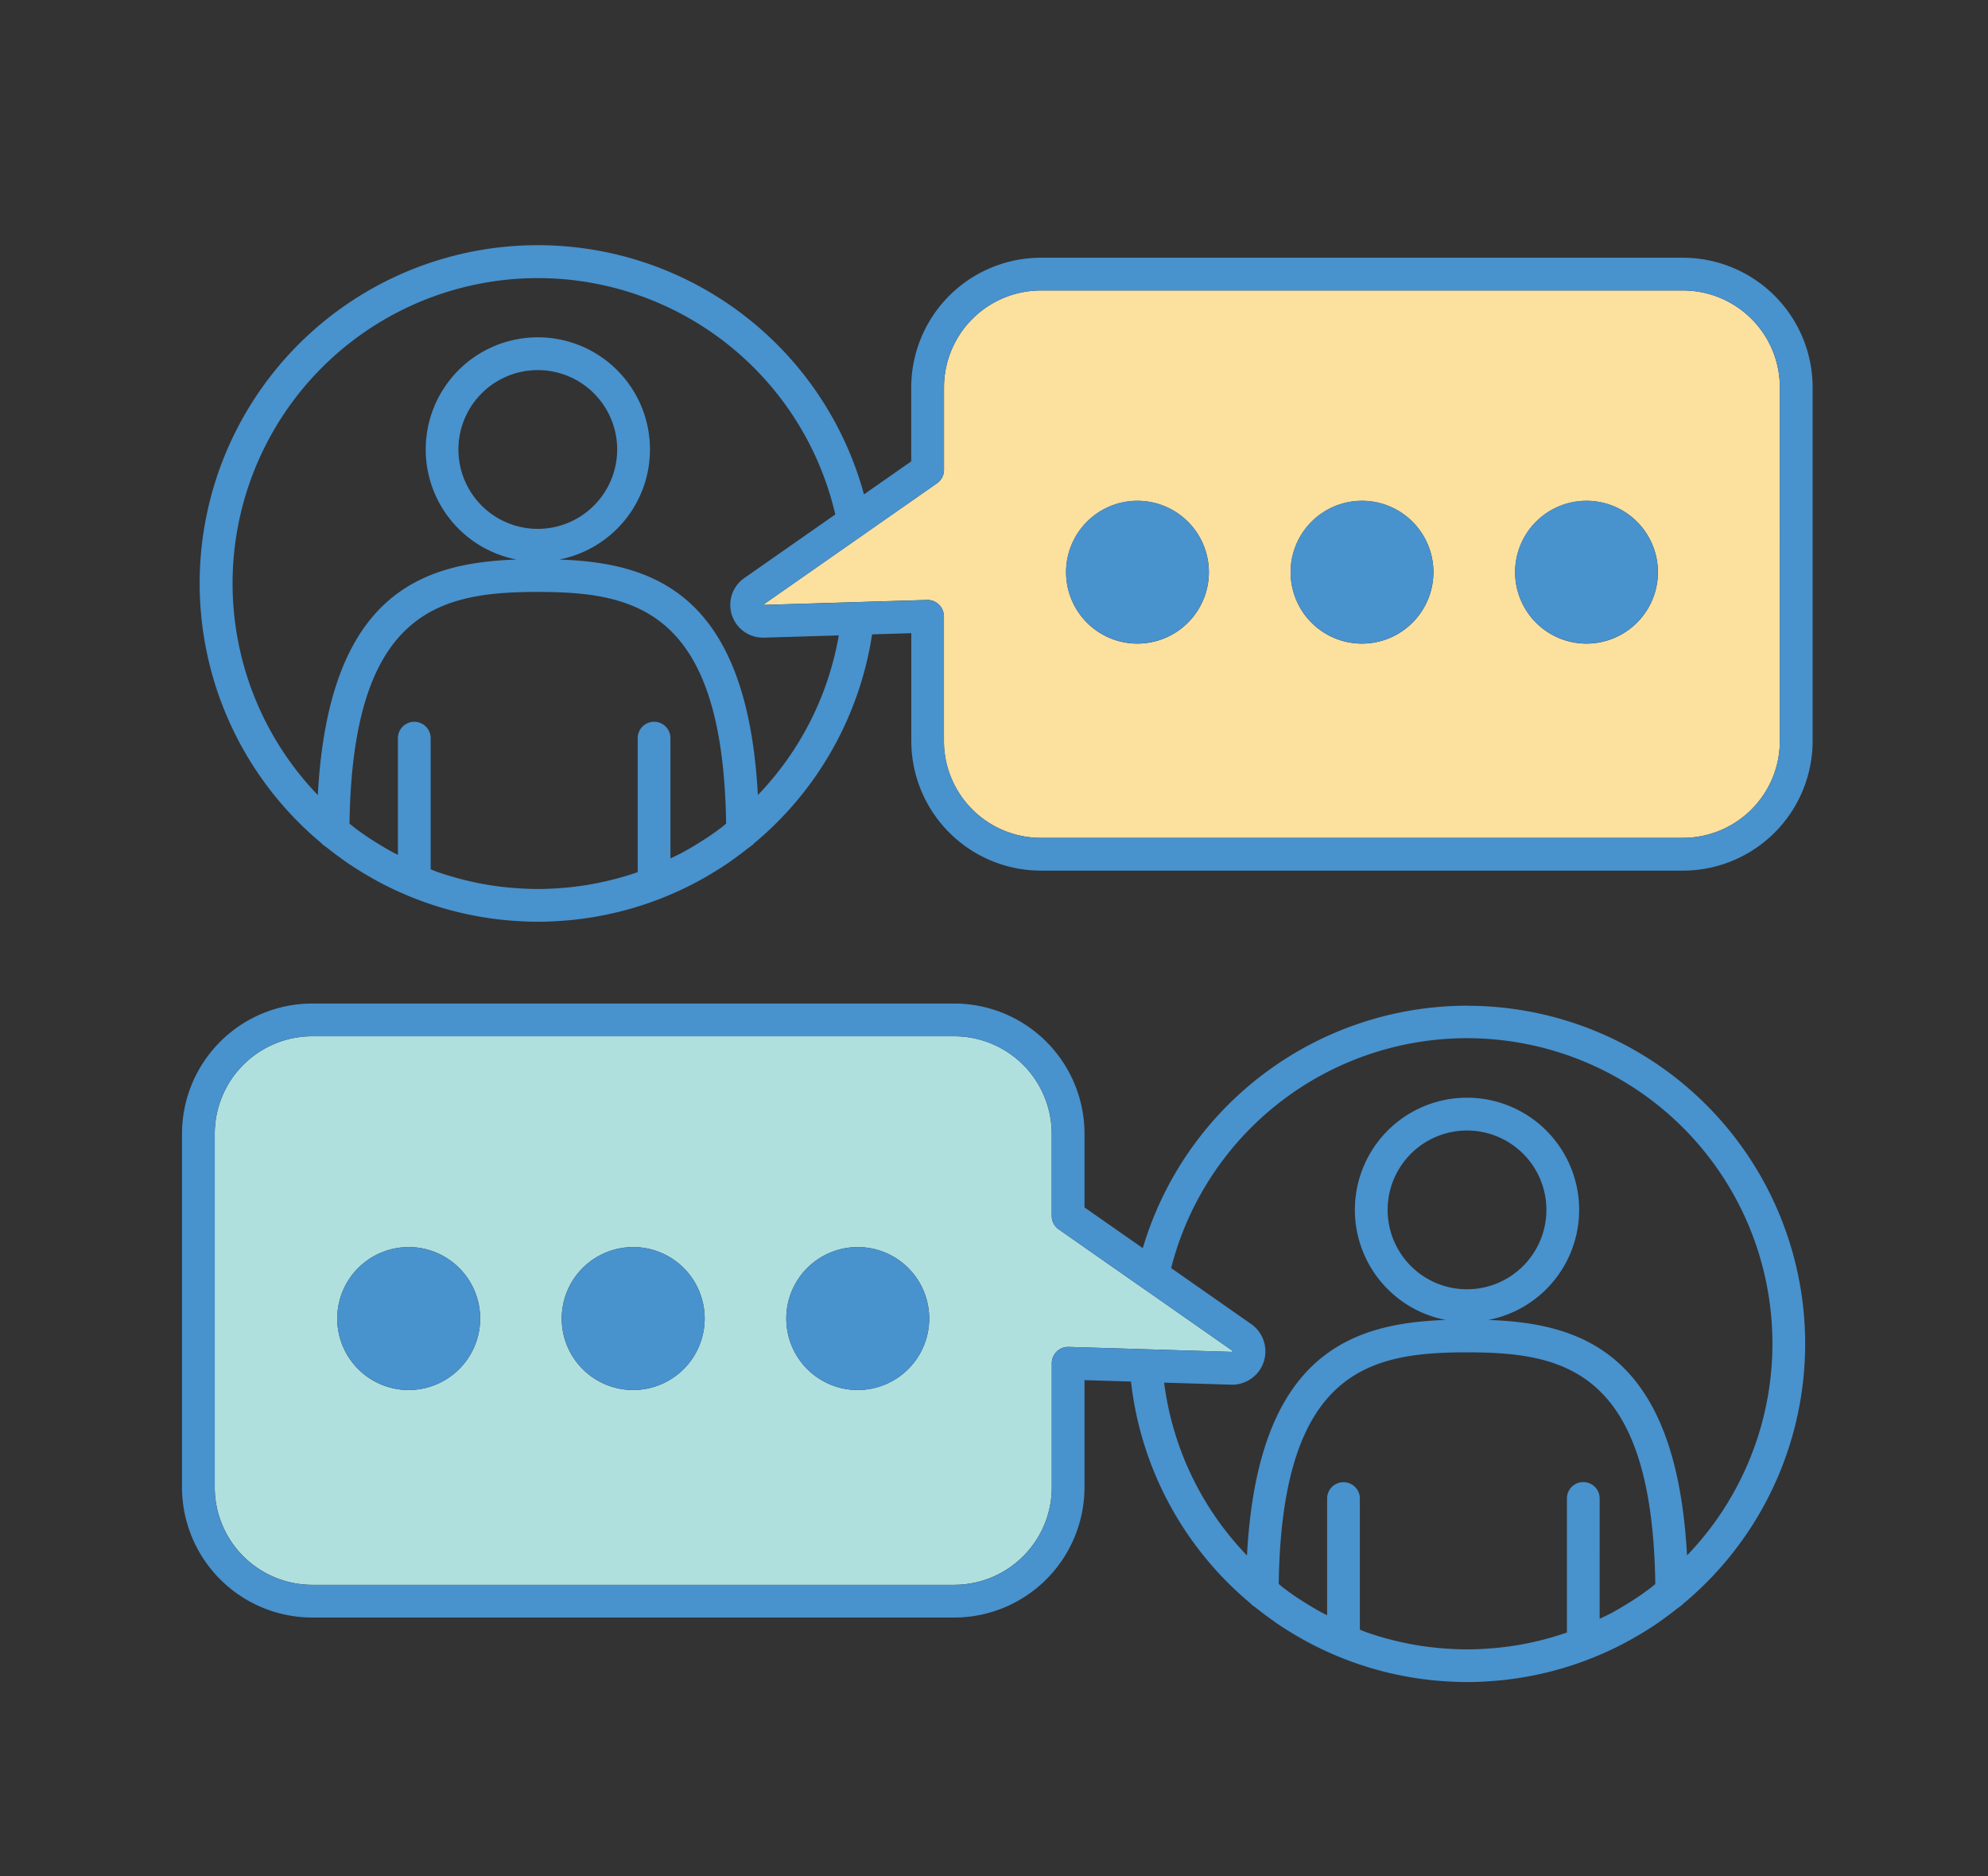 <?xml version="1.0" encoding="UTF-8"?> <svg xmlns="http://www.w3.org/2000/svg" xmlns:xlink="http://www.w3.org/1999/xlink" width="142" height="134" viewBox="0 0 142 134"><rect x="0" y="0" width="142" height="134" fill="#333333" stroke="none"/><defs><clipPath id="clip-path"><rect id="長方形_2959" data-name="長方形 2959" width="116.472" height="102.616" fill="none"></rect></clipPath></defs><g id="top_sec02_img06" transform="translate(-1079 -2022)"><rect id="長方形_2130" data-name="長方形 2130" width="142" height="134" transform="translate(1079 2022)" fill="none"></rect><g id="グループ_1661" data-name="グループ 1661" transform="translate(1092 2039.524)"><g id="グループ_1660" data-name="グループ 1660" clip-path="url(#clip-path)"><path id="パス_32031" data-name="パス 32031" d="M12.789,44.17c.1.076.2.14.3.214-.1-.077-.2-.156-.3-.234v.02" transform="translate(-0.822 -2.838)" fill="#fff"></path><path id="パス_32032" data-name="パス 32032" d="M70.335,79.437l-1.076-.752L68.2,77.948l-5.417-3.786a1.168,1.168,0,0,1-.5-.958V67.332a6.97,6.97,0,0,0-6.963-6.962H9.462A6.97,6.97,0,0,0,2.5,67.332V92.586a6.97,6.97,0,0,0,6.962,6.963H55.325a6.971,6.971,0,0,0,6.963-6.963V83.725a1.166,1.166,0,0,1,.355-.838,1.182,1.182,0,0,1,.851-.33l4.314.131,1.17.036,1.17.036,5.026.153.024-.076Zm-53.976,6.2a5.105,5.105,0,1,1,5.1-5.105,5.111,5.111,0,0,1-5.1,5.105m16.035,0a5.105,5.105,0,1,1,5.1-5.105,5.11,5.11,0,0,1-5.1,5.105m16.035,0a5.105,5.105,0,1,1,5.105-5.105,5.11,5.11,0,0,1-5.105,5.105" transform="translate(-0.161 -3.88)" fill="#b0e0de"></path><path id="パス_32033" data-name="パス 32033" d="M105.625,105.907c.028-.009.058-.017.086-.027v0l-.086.029" transform="translate(-6.789 -6.805)" fill="#fff"></path><path id="パス_32034" data-name="パス 32034" d="M83.721,102.206c.1.076.2.14.3.214-.1-.077-.2-.156-.3-.234v.02" transform="translate(-5.381 -6.568)" fill="#fff"></path><path id="パス_32035" data-name="パス 32035" d="M112.45,102.206v-.02c-.1.076-.191.153-.288.226.095-.071.195-.134.288-.207" transform="translate(-7.209 -6.568)" fill="#fff"></path><path id="パス_32036" data-name="パス 32036" d="M110.062,3.444H64.2a6.929,6.929,0,0,0-6.921,6.921v5.893a1.169,1.169,0,0,1-.5.959L52.1,20.483l-1.07.749-1.084.758-5.6,3.912,5.686-.172,1.177-.036,1.172-.036,3.686-.111h.036a1.171,1.171,0,0,1,1.17,1.17v8.9A6.929,6.929,0,0,0,64.2,42.54h45.863a6.929,6.929,0,0,0,6.922-6.921V10.365a6.929,6.929,0,0,0-6.922-6.921M71.1,28.668a5.1,5.1,0,1,1,5.1-5.105,5.111,5.111,0,0,1-5.1,5.105m16.034,0a5.1,5.1,0,1,1,5.105-5.105,5.11,5.11,0,0,1-5.105,5.105m16.036,0a5.1,5.1,0,1,1,5.105-5.105,5.11,5.11,0,0,1-5.105,5.105" transform="translate(-2.851 -0.221)" fill="#fce09e"></path><path id="パス_32037" data-name="パス 32037" d="M41.518,44.17v-.021c-.1.08-.2.16-.3.238.1-.075.2-.14.3-.217" transform="translate(-2.649 -2.838)" fill="#fff"></path><path id="パス_32038" data-name="パス 32038" d="M34.692,47.873c.028-.01.059-.017.088-.027v0l-.088.03" transform="translate(-2.23 -3.075)" fill="#fff"></path><path id="パス_32039" data-name="パス 32039" d="M107.3.884H61.436a9.271,9.271,0,0,0-9.261,9.26v5.284L48.8,17.786A24.151,24.151,0,1,0,10.048,42.7a1.135,1.135,0,0,0,.087.091c.136.111.283.208.42.316.289.228.583.451.881.665.183.132.365.266.552.393.435.294.881.571,1.332.835.148.086.3.172.444.255.5.281,1.017.546,1.54.789.086.04.173.079.259.118a23.949,23.949,0,0,0,5.7,1.768l.157.028q.943.163,1.9.25c.083.007.167.012.251.019.642.051,1.287.084,1.934.084s1.292-.033,1.934-.084c.083-.007.167-.011.252-.02q.954-.087,1.9-.248l.16-.029a23.943,23.943,0,0,0,5.69-1.766c.09-.04.181-.08.269-.122.519-.242,1.028-.505,1.53-.784.153-.085.306-.174.458-.263.447-.262.888-.536,1.319-.826.193-.131.38-.269.569-.405.289-.208.573-.423.852-.643.144-.113.3-.214.438-.33a1.094,1.094,0,0,0,.092-.095,24.151,24.151,0,0,0,8.411-14.911l2.8-.085v7.7a9.271,9.271,0,0,0,9.261,9.26H107.3a9.271,9.271,0,0,0,9.261-9.26V10.144A9.271,9.271,0,0,0,107.3.884M114.219,35.4a6.929,6.929,0,0,1-6.922,6.921H61.436A6.929,6.929,0,0,1,54.514,35.4V26.5a1.171,1.171,0,0,0-1.17-1.17h-.036l-3.686.112-1.172.036-1.177.036-5.685.172,5.6-3.913,1.084-.757,1.07-.749L54.015,17a1.168,1.168,0,0,0,.5-.958V10.144a6.929,6.929,0,0,1,6.922-6.921H107.3a6.929,6.929,0,0,1,6.922,6.921ZM37.152,42.588c-.332.211-.669.415-1.012.606-.112.063-.224.127-.337.188-.271.145-.55.272-.827.405V35.163a1.17,1.17,0,0,0-2.339,0v9.608c-.029.009-.058.017-.087.027a21.931,21.931,0,0,1-3.353.855l-.115.021c-.546.091-1.1.158-1.649.208l-.263.02c-.552.043-1.108.07-1.665.07s-1.112-.027-1.665-.07l-.262-.02c-.553-.05-1.1-.117-1.65-.208l-.114-.021a21.915,21.915,0,0,1-3.354-.855l-.131-.045c-.162-.056-.319-.127-.48-.188v-9.4a1.17,1.17,0,0,0-2.339,0v8.368c-.1-.052-.207-.1-.308-.152s-.217-.121-.326-.182c-.347-.194-.687-.4-1.024-.612-.17-.109-.342-.214-.509-.328-.338-.226-.667-.466-.992-.712-.1-.074-.2-.138-.3-.213v-.021c.216-15.278,6.484-16.558,13.45-16.558s13.234,1.28,13.451,16.558v.021c-.1.076-.2.141-.3.216-.323.244-.65.483-.985.707-.169.114-.343.222-.517.331M25.5,20.25a5.67,5.67,0,1,1,5.671-5.67A5.676,5.676,0,0,1,25.5,20.25M41.221,39.262c-.772-14.4-7.459-16.587-14.194-16.822a8.009,8.009,0,1,0-3.045,0c-6.735.235-13.422,2.425-14.194,16.822A21.807,21.807,0,1,1,46.75,19.22l-6.5,4.544a2.339,2.339,0,0,0,1.408,4.256h0L47,27.858a21.778,21.778,0,0,1-5.777,11.4" transform="translate(-0.087 0)" fill="#4892ce"></path><path id="パス_32040" data-name="パス 32040" d="M91.791,58.025A24.194,24.194,0,0,0,68.628,75.342l-4.162-2.908V67.171a9.312,9.312,0,0,0-9.3-9.3H9.3a9.312,9.312,0,0,0-9.3,9.3V92.426a9.313,9.313,0,0,0,9.3,9.3H55.164a9.313,9.313,0,0,0,9.3-9.3V84.77l3.321.1a24.133,24.133,0,0,0,8.547,15.854,1.136,1.136,0,0,0,.087.091c.136.111.283.208.42.316.289.228.583.451.881.665.183.132.365.266.552.393.435.294.881.571,1.332.835.148.086.295.172.444.255.5.281,1.017.546,1.54.789.086.04.173.079.259.118a23.949,23.949,0,0,0,5.7,1.768l.157.028q.943.163,1.9.249l.251.02c.642.051,1.287.084,1.934.084s1.292-.033,1.934-.084l.252-.02c.636-.058,1.271-.14,1.9-.249l.159-.028a23.927,23.927,0,0,0,5.695-1.768c.088-.039.176-.078.263-.119.522-.242,1.034-.507,1.538-.788.149-.083.3-.169.444-.255.454-.265.9-.542,1.336-.837.183-.124.361-.256.541-.386q.462-.331.909-.685c.131-.1.271-.2.4-.3.031-.026.054-.057.082-.085a24.143,24.143,0,0,0-15.452-42.7m11.66,42.579c-.342.216-.689.427-1.042.623-.1.057-.2.116-.308.172-.275.147-.559.277-.839.412V93.187a1.17,1.17,0,0,0-2.339,0V102.8l-.086.026a21.82,21.82,0,0,1-3.355.856l-.114.02c-.546.092-1.1.159-1.65.209l-.262.02c-.552.043-1.107.07-1.665.07s-1.112-.027-1.665-.07l-.262-.02c-.553-.05-1.1-.117-1.65-.209l-.114-.02a21.887,21.887,0,0,1-3.354-.855l-.131-.045c-.162-.056-.319-.127-.48-.188v-9.4a1.17,1.17,0,0,0-2.339,0v8.368c-.1-.052-.207-.1-.308-.152s-.217-.121-.326-.182c-.347-.194-.687-.4-1.024-.612-.17-.109-.342-.214-.509-.327-.338-.226-.667-.466-.992-.712-.1-.074-.2-.138-.3-.214v-.02c.216-15.278,6.484-16.558,13.45-16.558s13.235,1.28,13.45,16.559v.019c-.094.074-.194.136-.288.208-.33.25-.664.493-1.008.723-.162.109-.329.212-.494.317m-11.66-22.33a5.67,5.67,0,1,1,5.671-5.67,5.677,5.677,0,0,1-5.671,5.67m15.716,19.013c-.77-14.4-7.458-16.588-14.193-16.823a8.01,8.01,0,1,0-3.045,0c-6.735.235-13.422,2.425-14.194,16.822a21.755,21.755,0,0,1-5.918-12.344l4.855.147a2.381,2.381,0,0,0,1.363-4.332l-5.718-4a21.814,21.814,0,1,1,36.85,20.527M63.332,82.4a1.171,1.171,0,0,0-1.205,1.17v8.86a6.971,6.971,0,0,1-6.963,6.963H9.3a6.971,6.971,0,0,1-6.963-6.963V67.171A6.97,6.97,0,0,1,9.3,60.209H55.164a6.97,6.97,0,0,1,6.963,6.962v5.872a1.168,1.168,0,0,0,.5.958l5.417,3.786,1.055.737,1.076.752,4.862,3.4-.025.076L69.986,82.6l-1.171-.036-1.17-.036Z" transform="translate(0 -3.719)" fill="#4892ce"></path><path id="パス_32041" data-name="パス 32041" d="M72.582,19.49a5.1,5.1,0,1,0,5.1,5.1,5.11,5.11,0,0,0-5.1-5.1" transform="translate(-4.337 -1.253)" fill="#4892ce"></path><path id="パス_32042" data-name="パス 32042" d="M89.717,19.49a5.1,5.1,0,1,0,5.105,5.1,5.11,5.11,0,0,0-5.105-5.1" transform="translate(-5.438 -1.253)" fill="#4892ce"></path><path id="パス_32043" data-name="パス 32043" d="M106.854,19.49a5.1,5.1,0,1,0,5.105,5.1,5.11,5.11,0,0,0-5.105-5.1" transform="translate(-6.54 -1.253)" fill="#4892ce"></path><path id="パス_32044" data-name="パス 32044" d="M51.232,76.459a5.105,5.105,0,1,0,5.105,5.105,5.111,5.111,0,0,0-5.105-5.105" transform="translate(-2.965 -4.914)" fill="#4892ce"></path><path id="パス_32045" data-name="パス 32045" d="M34.1,76.459a5.105,5.105,0,1,0,5.1,5.105,5.111,5.111,0,0,0-5.1-5.105" transform="translate(-1.863 -4.914)" fill="#4892ce"></path><path id="パス_32046" data-name="パス 32046" d="M16.959,76.459a5.105,5.105,0,1,0,5.1,5.105,5.111,5.111,0,0,0-5.1-5.105" transform="translate(-0.762 -4.914)" fill="#4892ce"></path></g></g></g></svg> 
